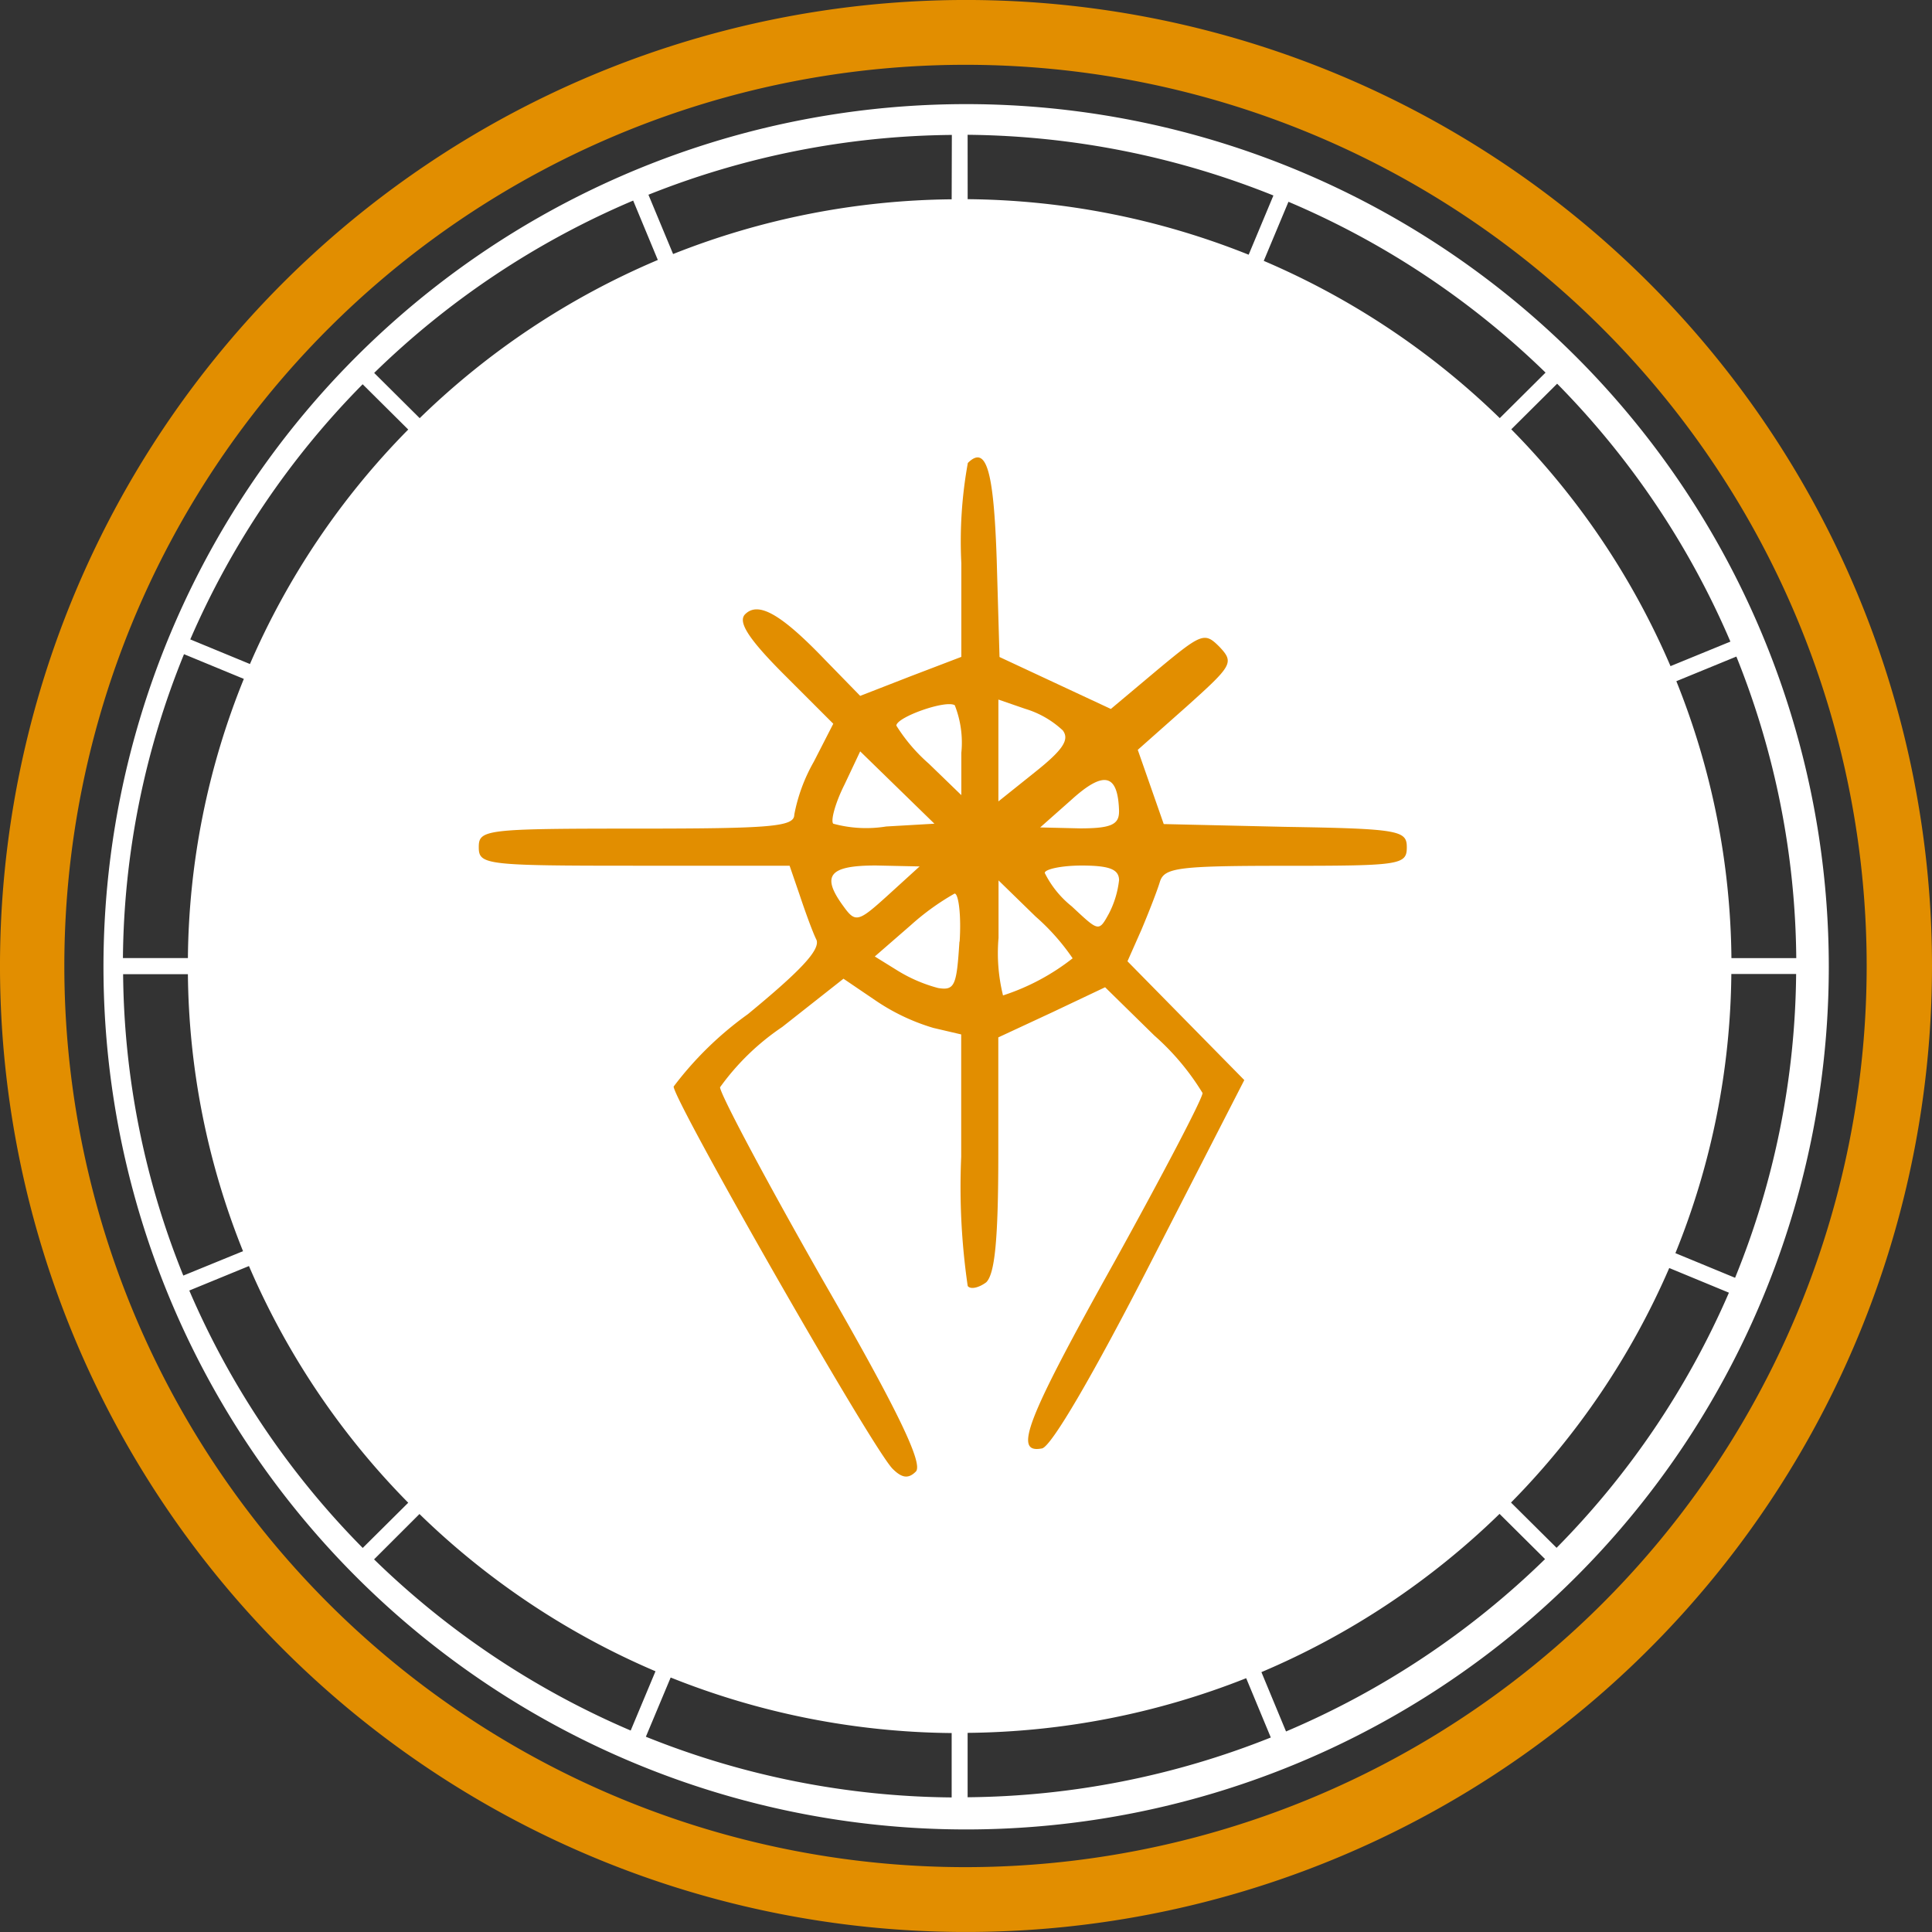 <svg id="Group_5999" data-name="Group 5999" xmlns="http://www.w3.org/2000/svg" width="43" height="43" viewBox="0 0 43 43">
  <rect x="0" y="0" width="43" height="43" fill="#333333" stroke="none"/>
  <g id="Group_5998" data-name="Group 5998">
    <path id="Path_2277" data-name="Path 2277" d="M298.067,208.9a19.2,19.2,0,1,0,3.3,10.75A19.2,19.2,0,0,0,298.067,208.9Zm-23.31-6.289.548,1.32a17.2,17.2,0,0,0-5.3,3.521l-1.013-1.007a18.694,18.694,0,0,1,5.765-3.836Zm-6.02,4.088,1.013,1.006a17.078,17.078,0,0,0-3.523,5.219l-1.328-.548a18.55,18.55,0,0,1,3.836-5.678Zm-3.973,6.008,1.327.548a16.908,16.908,0,0,0-1.245,6.213H263.4a18.3,18.3,0,0,1,1.359-6.762Zm-1.36,7.12h1.442a16.918,16.918,0,0,0,1.227,6.165l-1.329.543a18.286,18.286,0,0,1-1.34-6.709Zm1.473,7.041,1.328-.545a17.1,17.1,0,0,0,3.545,5.268l-1.013,1.006a18.549,18.549,0,0,1-3.86-5.729Zm4.114,5.982L270,231.842a17.207,17.207,0,0,0,5.253,3.5l-.552,1.319a18.7,18.7,0,0,1-5.715-3.813Zm12.854,5.3a18.616,18.616,0,0,1-6.806-1.351l.552-1.318a17.225,17.225,0,0,0,6.254,1.236Zm0-35.569a17.2,17.2,0,0,0-6.2,1.218l-.549-1.32a18.629,18.629,0,0,1,6.753-1.331Zm18.8,16.889H299.2a16.918,16.918,0,0,0-1.226-6.164l1.336-.548a18.355,18.355,0,0,1,1.333,6.712ZM297.469,209.3a18.47,18.47,0,0,1,1.708,3.125l-1.333.546A17.091,17.091,0,0,0,294.3,207.7l1.021-1.015A18.615,18.615,0,0,1,297.469,209.3Zm-2.407-2.861-1.018,1.012a17.212,17.212,0,0,0-5.253-3.5l.55-1.315a18.623,18.623,0,0,1,5.72,3.8ZM282.2,201.145a18.7,18.7,0,0,1,6.806,1.351l-.551,1.318a17.2,17.2,0,0,0-6.254-1.236Zm0,37v-1.432a17.233,17.233,0,0,0,6.2-1.217l.548,1.32a18.621,18.621,0,0,1-6.752,1.33Zm7.087-1.463-.548-1.321a17.226,17.226,0,0,0,5.3-3.522l1.013,1.006a18.7,18.7,0,0,1-5.766,3.837Zm6.02-4.089-1.013-1.006a17.105,17.105,0,0,0,3.522-5.22l1.328.549a18.566,18.566,0,0,1-3.836,5.679Zm3.973-6.009-1.327-.548a16.917,16.917,0,0,0,1.245-6.213h1.442a18.322,18.322,0,0,1-1.359,6.762Z" transform="translate(-260.664 -198.145)" fill="#fff"/>
    <path id="Path_2278" data-name="Path 2278" d="M278.959,195.038a21.5,21.5,0,1,0,21.64,21.5A21.5,21.5,0,0,0,278.959,195.038Zm0,41.556a20.057,20.057,0,1,1,20.186-20.056A20.057,20.057,0,0,1,278.959,236.594Z" transform="translate(-257.599 -195.038)" fill="#e28e00"/>
    <g id="Group_11601" data-name="Group 11601" transform="translate(10.658 10.18)">
      <path id="Path_47567" data-name="Path 47567" d="M-254.117,7.473a9.732,9.732,0,0,0-.145,2.23v2.086l-1.136.434-1.115.434-.785-.805c-.991-1.033-1.487-1.3-1.776-1.012-.165.165.062.537.867,1.342l1.095,1.095-.434.847a3.8,3.8,0,0,0-.434,1.177c0,.268-.5.31-3.511.31-3.366,0-3.511.021-3.511.413s.145.413,3.469.413h3.449l.227.661c.124.372.289.826.372.991.083.227-.372.7-1.528,1.652a7.642,7.642,0,0,0-1.652,1.611c0,.31,4.419,8.054,4.874,8.508.207.207.351.227.516.062s-.351-1.28-2.065-4.254c-1.26-2.21-2.292-4.151-2.292-4.3a5.448,5.448,0,0,1,1.384-1.342l1.363-1.074.7.475a4.624,4.624,0,0,0,1.3.62l.62.145V22.92a15.273,15.273,0,0,0,.145,2.871c.062.083.248.041.413-.083.186-.186.268-.909.268-2.85v-2.6l1.2-.558,1.177-.558,1.095,1.074a5.553,5.553,0,0,1,1.074,1.28c0,.124-.888,1.817-1.962,3.759-1.983,3.552-2.251,4.275-1.611,4.151.207-.041,1.136-1.631,2.416-4.13l2.086-4.068-1.3-1.322-1.3-1.322.31-.7c.165-.392.351-.867.413-1.074.1-.31.413-.351,2.809-.351,2.54,0,2.685-.021,2.685-.413,0-.372-.165-.413-2.705-.454l-2.705-.062-.289-.826-.289-.826,1.095-.971c1.012-.909,1.053-.971.723-1.322-.33-.33-.392-.31-1.384.516l-1.033.867-1.239-.578-1.239-.578-.062-2.148C-253.539,7.659-253.7,7.06-254.117,7.473Zm-.145,6.443v.95l-.723-.7a3.806,3.806,0,0,1-.723-.847c0-.186,1.095-.578,1.3-.454A2.27,2.27,0,0,1-254.261,13.916Zm2.251-.5c.165.207.021.434-.6.929l-.826.661V12.739l.6.207A2.112,2.112,0,0,1-252.01,13.42Zm-3.924,2.148a2.783,2.783,0,0,1-1.177-.062c-.062-.062.041-.454.248-.867l.351-.743.826.805.826.805Zm5.183-.33c0,.289-.186.372-.867.372l-.888-.021.7-.62C-251.081,14.308-250.771,14.391-250.751,15.238Zm-5.142,1.859c-.661.6-.723.62-.991.248-.5-.681-.33-.909.723-.909l.971.021Zm5.142-.33a2.127,2.127,0,0,1-.227.743c-.227.413-.227.392-.826-.165a2.207,2.207,0,0,1-.6-.743c0-.083.372-.165.826-.165C-250.957,16.435-250.751,16.518-250.751,16.766Zm-1.033,1.735a5,5,0,0,1-1.549.826,3.918,3.918,0,0,1-.1-1.28v-1.28l.826.805A4.907,4.907,0,0,1-251.783,18.5Zm-2.519-.372c-.062.971-.1,1.095-.475,1.033a3.357,3.357,0,0,1-.909-.392l-.5-.31.805-.7a5.526,5.526,0,0,1,.971-.7C-254.323,17.055-254.261,17.55-254.3,18.129Z" transform="translate(265 -7.349)" fill="#e28e00"/>
    </g>
  </g>
</svg>
